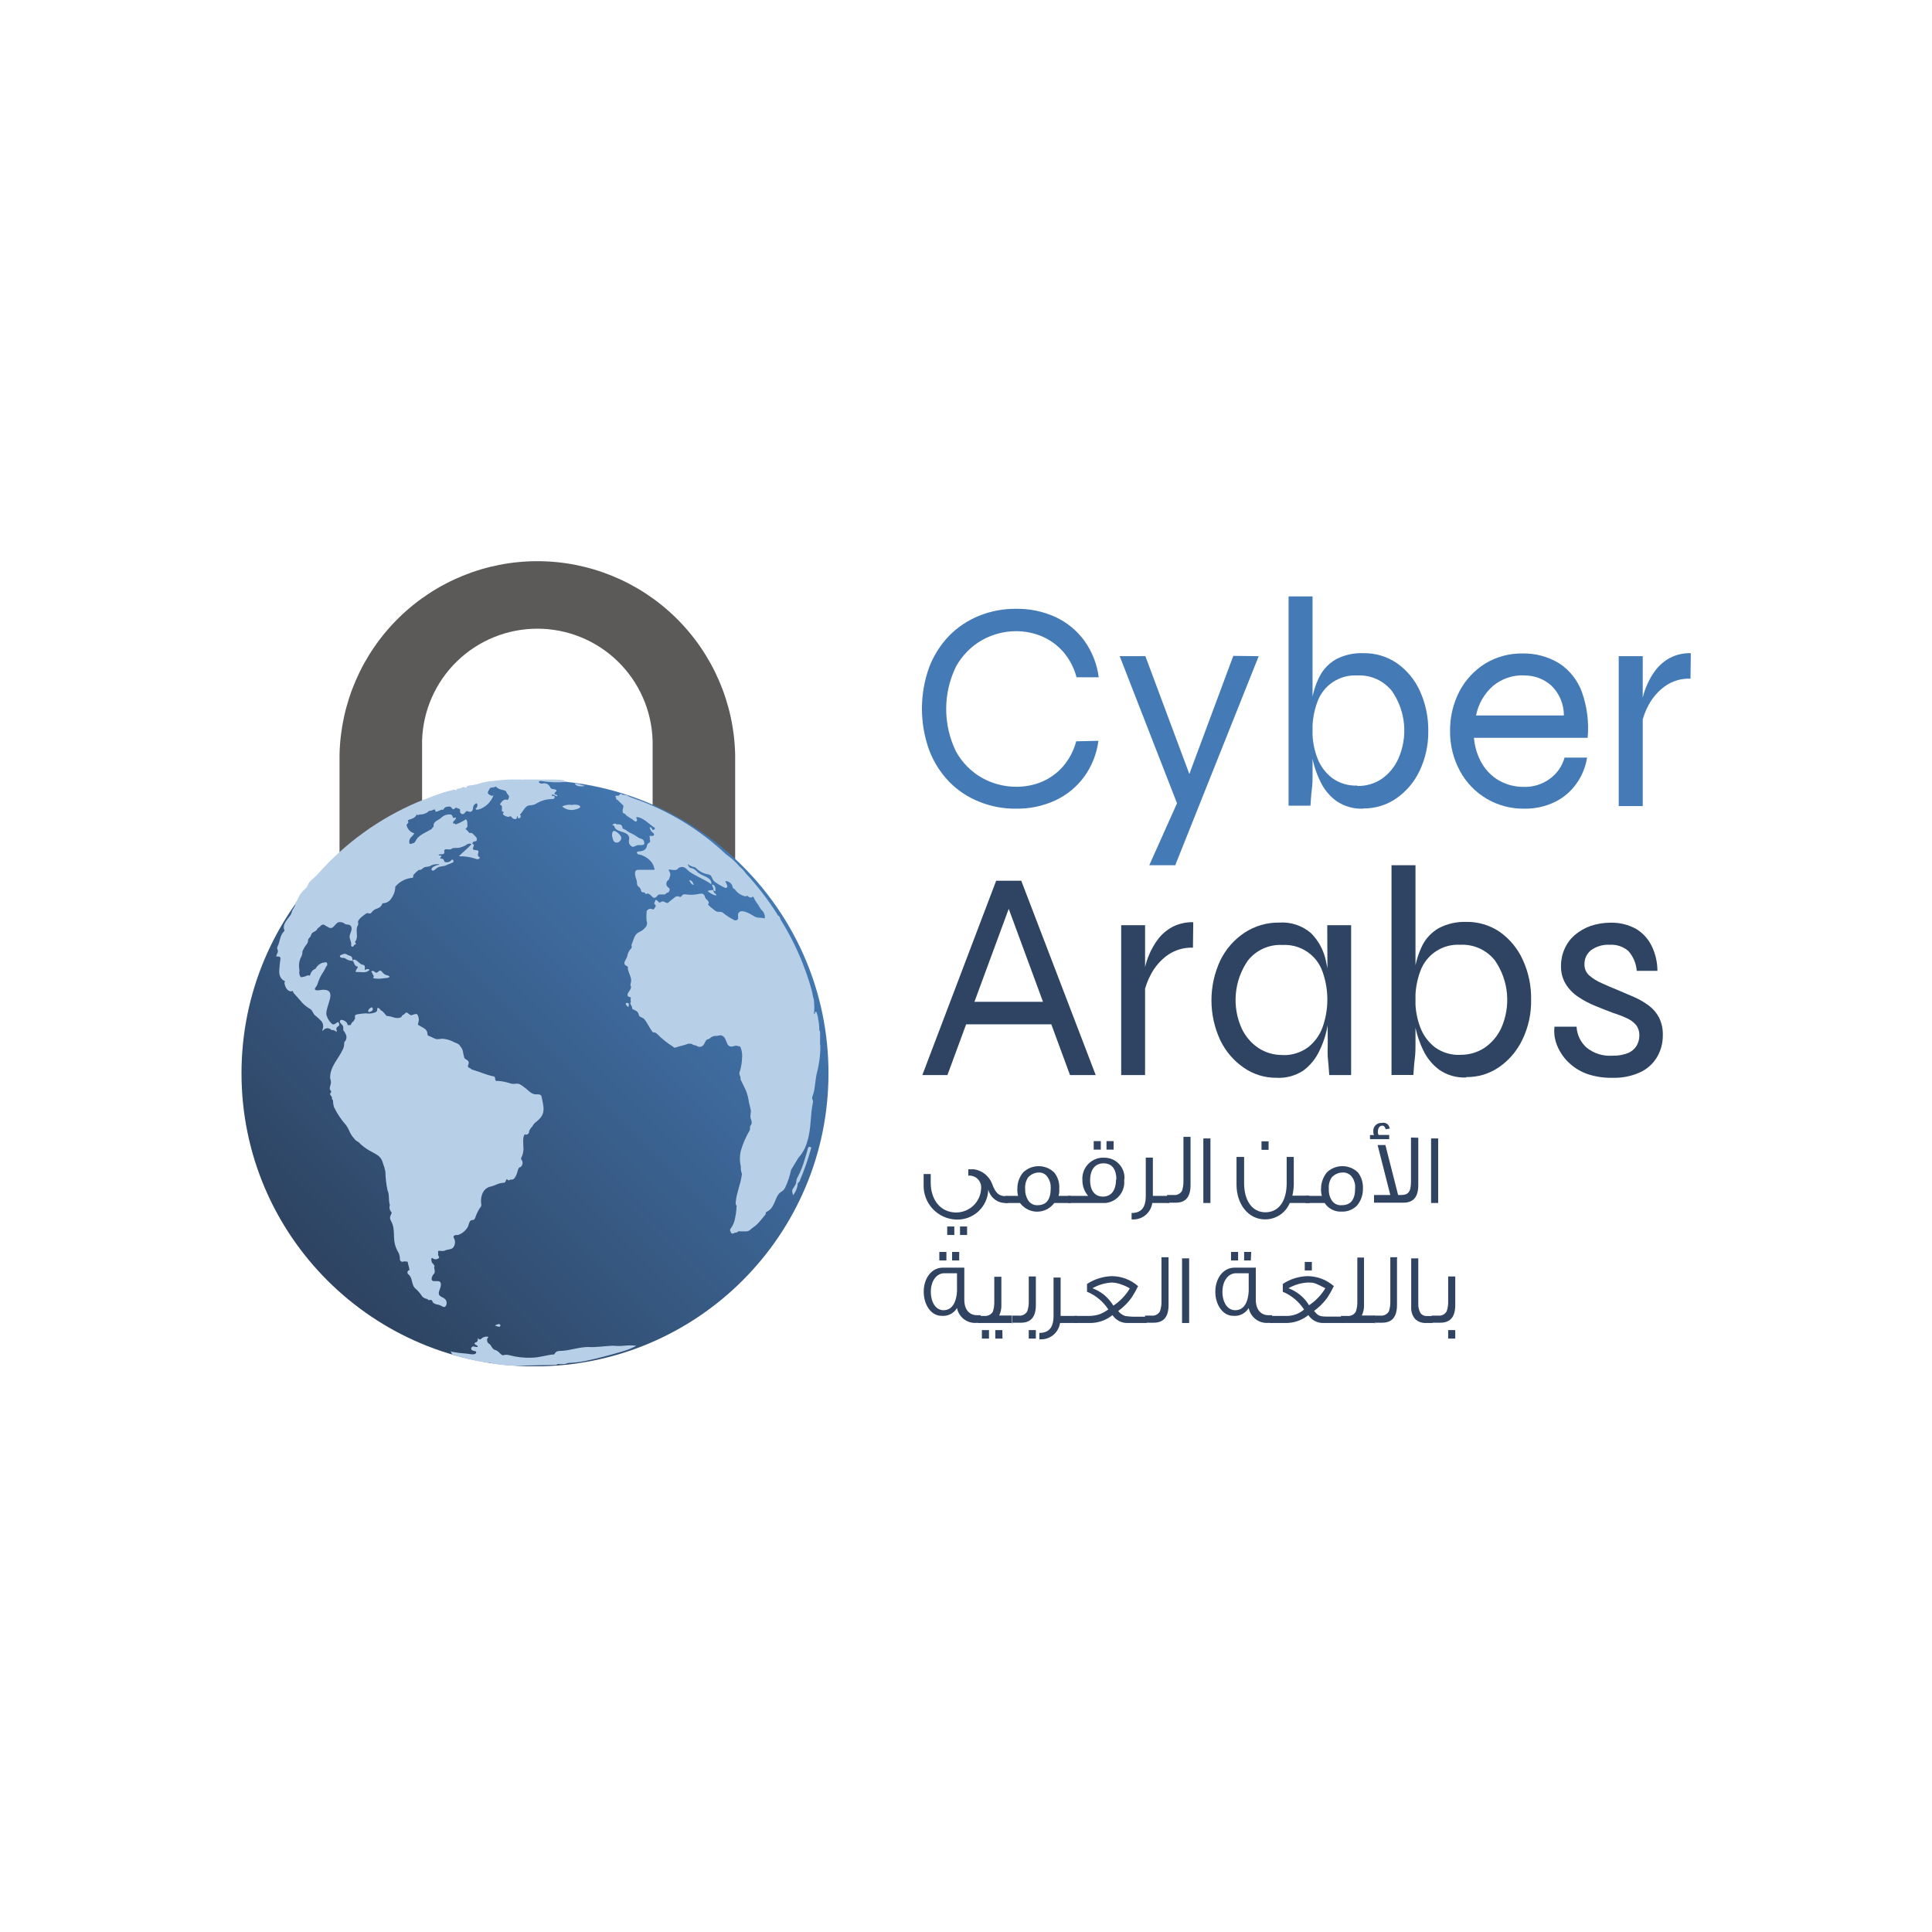 <svg width="120" height="120" viewBox="0 0 120 120" fill="none" xmlns="http://www.w3.org/2000/svg">
<g style="mix-blend-mode:luminosity">
<g clip-path="url(#clip0_1_2260)">
<path d="M45.662 46.87V62.331H40.535V46.001C40.48 44.138 39.702 42.371 38.365 41.073C37.029 39.775 35.239 39.049 33.376 39.049C31.512 39.049 29.723 39.775 28.386 41.073C27.049 42.371 26.271 44.138 26.216 46.001V62.331H21.089V46.87C21.161 43.659 22.487 40.604 24.784 38.359C27.08 36.113 30.164 34.856 33.376 34.856C36.587 34.856 39.671 36.113 41.967 38.359C44.264 40.604 45.59 43.659 45.662 46.87Z" fill="#5B5A59"/>
<path d="M33.23 84.868C43.298 84.868 51.459 76.718 51.459 66.663C51.459 56.609 43.298 48.459 33.23 48.459C23.162 48.459 15 56.609 15 66.663C15 76.718 23.162 84.868 33.23 84.868Z" fill="url(#paint0_linear_1_2260)"/>
<path d="M50.938 64.801C50.938 64.572 50.938 64.348 50.938 64.119C50.938 64.05 50.888 64.013 50.888 63.951C50.886 63.713 50.859 63.476 50.808 63.243C50.808 63.126 50.752 63.008 50.721 62.89C50.69 62.772 50.603 62.89 50.603 62.964C50.603 63.039 50.603 62.964 50.559 62.964C50.584 62.706 50.584 62.446 50.559 62.188C50.557 62.092 50.536 61.997 50.497 61.909C50.472 61.744 50.436 61.58 50.392 61.419C49.971 59.93 49.344 58.507 48.53 57.192C48.455 57.105 48.468 56.968 48.374 56.9C48.32 56.861 48.277 56.807 48.25 56.745C47.69 55.861 47.05 55.03 46.339 54.262C46.225 54.102 46.091 53.956 45.941 53.828C45.694 53.538 45.41 53.282 45.097 53.064C43.437 51.502 41.463 50.31 39.306 49.57C39.191 49.533 39.081 49.483 38.977 49.421C38.872 49.334 38.729 49.421 38.617 49.328C38.505 49.234 38.487 49.446 38.388 49.421C38.177 49.421 38.208 49.421 38.276 49.601V49.638C38.276 49.638 38.307 49.675 38.319 49.675C38.342 49.675 38.363 49.683 38.381 49.696C38.399 49.71 38.412 49.728 38.419 49.75L38.673 49.986C38.779 50.072 38.673 50.215 38.673 50.333C38.673 50.451 38.673 50.513 38.766 50.526C38.777 50.526 38.788 50.529 38.798 50.535C38.807 50.54 38.816 50.548 38.822 50.557C38.898 50.644 38.988 50.717 39.089 50.774C39.21 50.842 39.324 50.921 39.43 51.01C39.444 51.022 39.462 51.029 39.48 51.029C39.498 51.029 39.516 51.022 39.53 51.01C39.635 50.935 39.492 50.836 39.53 50.749C39.933 50.749 40.324 51.202 40.659 51.413C40.728 51.481 40.572 51.612 40.517 51.519C40.461 51.425 40.467 51.407 40.405 51.388C40.343 51.37 40.355 51.388 40.361 51.425C40.383 51.532 40.439 51.629 40.523 51.699C40.672 51.785 40.659 51.941 40.473 51.922C40.287 51.904 40.355 51.922 40.361 52.04C40.358 52.077 40.358 52.115 40.361 52.152C40.461 52.4 40.2 52.288 40.181 52.549C40.076 53.002 39.517 52.81 39.561 52.952C39.604 53.095 39.629 53.058 39.691 53.07C40.027 53.142 40.322 53.34 40.517 53.623C40.56 53.692 40.593 53.768 40.616 53.846C40.616 53.902 40.709 54.001 40.616 54.026C40.293 54.026 39.964 54.026 39.641 54.026C39.319 54.026 39.468 54.473 39.53 54.647C39.592 54.821 39.53 54.939 39.629 55.044C39.914 55.243 39.734 55.398 39.933 55.423C39.995 55.423 40.051 55.423 40.076 55.504C40.083 55.51 40.091 55.516 40.1 55.52C40.109 55.523 40.119 55.525 40.129 55.525C40.139 55.525 40.148 55.523 40.157 55.52C40.166 55.516 40.175 55.51 40.181 55.504C40.181 55.504 40.181 55.504 40.225 55.504C40.461 55.504 40.535 55.925 40.771 55.702C40.833 55.652 40.864 55.547 40.957 55.559H41.274C41.355 55.559 41.373 55.441 41.466 55.441C41.472 55.444 41.478 55.446 41.485 55.446C41.491 55.446 41.498 55.444 41.504 55.441C41.59 55.342 41.659 55.199 41.504 55.119C41.474 55.097 41.448 55.07 41.429 55.038C41.41 55.007 41.397 54.972 41.391 54.936C41.385 54.9 41.387 54.863 41.395 54.827C41.404 54.791 41.42 54.757 41.441 54.728C41.462 54.697 41.49 54.671 41.522 54.653C41.522 54.653 41.553 54.653 41.553 54.61C41.615 54.411 41.696 54.299 41.553 54.088C41.41 53.877 41.981 54.188 42.124 53.933C42.142 53.908 42.169 53.89 42.199 53.883C42.571 53.759 42.627 54.026 42.894 54.188C43.272 54.442 43.707 54.603 44.086 54.858C44.166 54.945 44.203 54.901 44.179 54.802C44.123 54.436 43.508 54.417 43.272 54.113C43.174 54.009 43.047 53.937 42.906 53.908C42.906 53.908 42.869 53.908 42.863 53.908C42.857 53.908 42.701 53.741 42.726 53.679C42.848 53.771 42.991 53.833 43.142 53.859C43.174 53.865 43.203 53.883 43.223 53.908C43.439 54.13 43.723 54.274 44.03 54.318C44.259 54.38 44.191 54.641 44.427 54.796C44.622 54.933 44.83 55.051 45.048 55.15C45.315 55.15 45.085 54.852 45.048 54.721C45.234 54.721 45.464 54.858 45.495 55.063C45.498 55.098 45.512 55.131 45.534 55.158C45.556 55.186 45.585 55.206 45.619 55.218C45.627 55.221 45.635 55.225 45.642 55.232C45.648 55.238 45.653 55.246 45.656 55.255C45.797 55.451 46 55.594 46.233 55.659C46.314 55.708 46.395 55.609 46.45 55.659C46.475 55.688 46.507 55.712 46.542 55.727C46.578 55.742 46.617 55.748 46.655 55.745C46.717 55.745 46.736 55.69 46.792 55.696C46.855 55.849 46.939 55.993 47.04 56.124C47.152 56.255 47.195 56.428 47.325 56.54C47.456 56.652 47.555 56.937 47.487 57.037C47.481 57.042 47.473 57.045 47.465 57.045C47.457 57.045 47.449 57.042 47.444 57.037C47.257 56.974 47.052 57.037 46.879 56.931C46.705 56.825 45.91 56.31 45.836 56.819C45.836 56.906 45.879 57.068 45.805 57.123C45.73 57.179 45.631 57.185 45.557 57.123C45.337 57.01 45.129 56.874 44.936 56.72C44.818 56.584 44.626 56.677 44.483 56.602C44.34 56.528 44.272 56.434 44.166 56.366C44.061 56.298 44.054 56.236 43.974 56.192C44.086 56.019 43.974 55.957 43.862 55.839C43.821 55.798 43.793 55.746 43.781 55.69C43.776 55.66 43.765 55.632 43.749 55.607C43.732 55.581 43.711 55.56 43.686 55.543C43.661 55.526 43.633 55.514 43.604 55.509C43.574 55.503 43.544 55.503 43.514 55.51H43.471C43.173 55.584 42.862 55.597 42.559 55.547C42.416 55.547 42.434 55.547 42.348 55.64C42.261 55.733 42.267 55.727 42.186 55.69C42.142 55.669 42.092 55.662 42.043 55.67C41.994 55.678 41.949 55.7 41.913 55.733C41.783 55.845 41.64 55.938 41.516 56.056C41.392 56.174 41.243 55.907 41.075 56.012C40.908 56.118 40.92 56.012 40.858 55.969C40.796 55.925 40.74 55.851 40.709 55.919C40.675 55.99 40.65 56.066 40.635 56.143C40.635 56.143 40.684 56.18 40.703 56.205C40.72 56.222 40.729 56.246 40.729 56.27C40.729 56.294 40.72 56.318 40.703 56.335L40.641 56.428C40.591 56.497 40.591 56.497 40.51 56.472C40.479 56.457 40.445 56.449 40.411 56.448C40.376 56.447 40.342 56.452 40.309 56.464C40.277 56.476 40.247 56.495 40.222 56.518C40.197 56.542 40.177 56.571 40.163 56.602V56.67C40.144 56.846 40.144 57.023 40.163 57.198C40.193 57.275 40.198 57.36 40.177 57.441C40.156 57.521 40.109 57.593 40.045 57.645C39.84 57.906 39.567 57.856 39.424 58.172C39.343 58.321 39.306 58.501 39.238 58.65C39.227 58.672 39.222 58.695 39.222 58.719C39.222 58.742 39.227 58.766 39.238 58.787C39.242 58.813 39.239 58.841 39.229 58.866C39.219 58.891 39.203 58.913 39.182 58.93C39.063 59.059 38.985 59.221 38.959 59.395C38.89 59.65 38.592 59.861 38.959 60.016C39.052 60.059 38.959 60.19 39.027 60.277C39.108 60.606 39.275 60.755 39.163 61.127C39.154 61.155 39.154 61.186 39.163 61.214C39.319 61.45 38.816 61.71 39.027 61.897C39.089 61.946 39.207 61.897 39.176 62.033C39.163 62.078 39.163 62.125 39.176 62.17C39.181 62.179 39.184 62.19 39.184 62.201C39.184 62.212 39.181 62.222 39.176 62.232C39.16 62.257 39.152 62.286 39.152 62.316C39.152 62.345 39.16 62.374 39.176 62.399C39.381 62.691 39.114 62.61 39.474 62.766C39.523 62.788 39.567 62.821 39.601 62.863C39.636 62.905 39.66 62.955 39.672 63.008C39.672 63.194 39.939 63.175 40.032 63.318C40.219 63.548 40.33 63.839 40.517 64.069C40.517 64.119 40.554 64.119 40.585 64.119C40.628 64.119 40.67 64.128 40.71 64.145C40.749 64.162 40.785 64.187 40.815 64.218C41.112 64.522 41.446 64.788 41.808 65.012C41.824 65.038 41.85 65.058 41.879 65.067C41.909 65.076 41.941 65.074 41.969 65.062C42.217 64.969 42.484 64.938 42.726 64.832C42.745 64.824 42.765 64.82 42.785 64.82C42.806 64.82 42.825 64.824 42.844 64.832C42.881 64.832 42.931 64.832 42.962 64.832C43.019 64.888 43.094 64.921 43.173 64.925C43.218 64.933 43.26 64.95 43.297 64.975C43.363 65.017 43.443 65.032 43.52 65.016C43.597 65 43.664 64.954 43.707 64.888C43.794 64.764 43.825 64.566 43.999 64.541C44.02 64.539 44.04 64.532 44.058 64.522C44.077 64.511 44.092 64.496 44.104 64.479C44.157 64.429 44.22 64.392 44.288 64.368C44.357 64.344 44.429 64.336 44.501 64.342C44.632 64.342 44.768 64.255 44.874 64.342C45.166 64.485 45.079 65.019 45.439 65.006C45.55 65.006 45.681 64.919 45.774 64.957C45.867 64.994 45.972 64.957 46.004 65.068C46.085 65.28 46.114 65.507 46.09 65.732C46.079 65.988 46.039 66.242 45.972 66.49C45.941 66.543 45.924 66.604 45.924 66.667C45.924 66.729 45.941 66.79 45.972 66.844C46.016 66.918 45.972 67.005 46.016 67.085C46.121 67.309 46.239 67.526 46.339 67.75C46.426 67.984 46.487 68.228 46.519 68.476C46.562 68.625 46.593 68.78 46.63 68.935C46.668 69.09 46.568 69.289 46.63 69.475C46.692 69.661 46.73 69.761 46.63 69.891C46.531 70.021 46.63 70.127 46.55 70.232C46.321 70.622 46.141 71.039 46.016 71.474C45.938 71.796 45.938 72.132 46.016 72.454C46.003 72.598 46.022 72.742 46.072 72.877C46.081 72.915 46.081 72.956 46.072 72.995C45.997 73.559 45.749 74.087 45.699 74.652C45.682 74.733 45.698 74.818 45.743 74.888C45.755 74.9 45.761 74.917 45.761 74.934C45.761 74.951 45.755 74.968 45.743 74.981C45.734 75.011 45.734 75.043 45.743 75.074C45.729 75.283 45.698 75.491 45.65 75.695C45.611 75.921 45.517 76.134 45.377 76.315C45.357 76.342 45.347 76.375 45.347 76.408C45.347 76.442 45.357 76.474 45.377 76.501C45.457 76.731 45.563 76.564 45.712 76.557H45.743C45.743 76.557 45.824 76.514 45.861 76.483C45.901 76.471 45.944 76.471 45.985 76.483C46.109 76.483 46.233 76.483 46.351 76.483C46.469 76.483 46.568 76.421 46.649 76.34C46.73 76.259 46.904 76.166 47.015 76.048C47.104 75.963 47.187 75.872 47.264 75.775L47.524 75.459C47.539 75.445 47.55 75.429 47.556 75.411C47.563 75.392 47.564 75.372 47.561 75.353C47.56 75.335 47.566 75.318 47.576 75.303C47.586 75.289 47.6 75.278 47.617 75.272C47.804 75.183 47.952 75.028 48.033 74.838C48.182 74.577 48.244 74.217 48.492 74.043C48.61 73.984 48.706 73.888 48.766 73.77C48.933 73.416 49.058 73.043 49.138 72.659L49.585 71.921C49.852 71.628 50.044 71.274 50.143 70.89C50.398 70.102 50.317 69.258 50.497 68.457C50.497 68.184 50.373 68.339 50.497 67.998C50.621 67.656 50.615 67.315 50.677 66.974C50.697 66.81 50.73 66.648 50.777 66.49C50.873 66.082 50.931 65.667 50.95 65.248C50.944 65.226 50.944 65.202 50.95 65.18C50.947 65.173 50.946 65.166 50.946 65.158C50.946 65.151 50.947 65.143 50.95 65.137C50.944 65.13 50.941 65.121 50.941 65.112C50.941 65.103 50.944 65.094 50.95 65.087V64.913C50.925 64.913 50.938 64.845 50.938 64.801ZM42.602 64.801C42.602 64.801 42.602 64.801 42.633 64.801C42.633 64.801 42.633 64.801 42.602 64.801Z" fill="#B8CFE8"/>
<path d="M50.963 65.192C50.968 65.215 50.968 65.238 50.963 65.261V65.192V65.149C50.958 65.142 50.955 65.133 50.955 65.124C50.955 65.115 50.958 65.107 50.963 65.099C50.96 65.105 50.959 65.112 50.959 65.118C50.959 65.124 50.96 65.131 50.963 65.136C50.96 65.143 50.958 65.151 50.958 65.158C50.958 65.166 50.96 65.173 50.963 65.18V65.192Z" fill="#B8CFE8"/>
<path d="M35.11 48.57C34.607 48.612 34.1 48.591 33.602 48.508C33.329 48.508 33.521 48.694 33.683 48.67C33.776 48.64 33.877 48.645 33.966 48.686C34.056 48.726 34.127 48.797 34.167 48.887C34.181 48.926 34.207 48.96 34.242 48.982C34.277 49.005 34.318 49.015 34.359 49.011C34.409 49.011 34.626 49.061 34.558 49.129C34.49 49.197 34.384 49.303 34.471 49.34C34.558 49.377 34.57 49.34 34.601 49.396C34.605 49.399 34.608 49.404 34.611 49.408C34.613 49.413 34.614 49.419 34.614 49.424C34.614 49.429 34.613 49.434 34.611 49.439C34.608 49.444 34.605 49.448 34.601 49.452C34.496 49.452 34.434 49.365 34.334 49.352C34.328 49.35 34.321 49.349 34.314 49.35C34.307 49.35 34.3 49.353 34.294 49.357C34.288 49.361 34.283 49.366 34.28 49.372C34.277 49.379 34.275 49.386 34.275 49.393C34.275 49.4 34.277 49.407 34.28 49.413C34.283 49.419 34.288 49.425 34.294 49.429C34.3 49.433 34.307 49.435 34.314 49.436C34.321 49.437 34.328 49.436 34.334 49.433C34.384 49.433 34.477 49.433 34.446 49.539C34.415 49.644 34.303 49.638 34.217 49.632C33.876 49.649 33.547 49.756 33.261 49.942C33.151 49.991 33.033 50.019 32.913 50.023C32.615 50.023 32.504 50.401 32.292 50.6C32.46 50.755 32.187 50.91 32.162 50.774C32.137 50.637 32.106 50.637 32.106 50.774C32.106 50.91 31.92 50.892 31.846 50.823C31.771 50.755 31.721 50.656 31.653 50.712C31.585 50.768 31.399 50.712 31.287 50.625C31.175 50.538 31.287 50.495 31.287 50.445C31.287 50.395 31.163 50.445 31.169 50.333C31.175 50.221 31.225 50.048 31.088 49.992C31.079 49.989 31.072 49.984 31.065 49.978C31.058 49.971 31.054 49.963 31.051 49.955C31.15 49.812 31.274 49.607 31.485 49.675C31.49 49.679 31.494 49.683 31.5 49.685C31.505 49.687 31.511 49.688 31.517 49.688C31.522 49.688 31.528 49.687 31.533 49.685C31.539 49.683 31.544 49.679 31.548 49.675C31.715 49.365 31.548 49.452 31.448 49.191C31.411 49.036 31.014 49.104 30.828 48.874C30.822 48.868 30.816 48.863 30.808 48.859C30.801 48.856 30.793 48.854 30.784 48.854C30.776 48.854 30.768 48.856 30.76 48.859C30.753 48.863 30.746 48.868 30.741 48.874C30.648 48.943 30.474 48.874 30.424 48.974C30.375 49.073 30.219 49.241 30.35 49.328C30.48 49.414 30.579 49.489 30.666 49.359C30.594 49.578 30.469 49.776 30.304 49.937C30.139 50.098 29.937 50.217 29.717 50.283C29.654 50.283 29.561 50.321 29.549 50.24C29.537 50.159 29.549 50.203 29.586 50.19C29.623 50.178 29.723 49.923 29.586 49.892C29.538 49.913 29.495 49.945 29.46 49.984C29.426 50.024 29.401 50.071 29.388 50.122C29.388 50.277 29.332 50.476 29.139 50.414C29.059 50.414 29.015 50.327 28.934 50.414C28.854 50.501 28.81 50.588 28.699 50.563C28.481 50.488 28.637 50.283 28.543 50.246L28.308 50.159C28.308 50.159 28.264 50.209 28.239 50.228C28.09 50.364 28.059 50.097 27.941 50.097C27.823 50.097 27.637 50.097 27.563 50.246C27.556 50.266 27.541 50.282 27.523 50.291C27.505 50.3 27.483 50.302 27.463 50.296C27.455 50.289 27.444 50.285 27.432 50.285C27.421 50.285 27.41 50.289 27.401 50.296C27.317 50.347 27.224 50.384 27.128 50.408C26.954 50.464 27.128 50.184 26.886 50.308C26.644 50.432 26.737 50.271 26.551 50.451C26.415 50.545 26.251 50.593 26.085 50.588C26.005 50.588 25.968 50.668 25.881 50.588C25.788 50.792 25.639 50.842 25.434 50.904C25.229 50.966 25.403 51.016 25.359 51.096C25.316 51.177 25.229 51.202 25.26 51.283C25.29 51.398 25.35 51.503 25.434 51.587C25.518 51.671 25.623 51.731 25.738 51.761C25.674 51.856 25.599 51.944 25.515 52.021C25.473 52.069 25.444 52.126 25.429 52.188C25.414 52.249 25.413 52.313 25.428 52.375C25.471 52.474 25.595 52.375 25.663 52.375C25.694 52.365 25.722 52.349 25.745 52.328C25.769 52.306 25.787 52.28 25.8 52.251C25.877 52.101 25.99 51.973 26.129 51.879C26.328 51.742 26.545 51.649 26.75 51.525C26.771 51.519 26.79 51.507 26.806 51.492C26.823 51.477 26.835 51.459 26.843 51.438C26.843 51.395 26.924 51.388 26.93 51.339C26.892 50.997 27.228 50.966 27.426 50.774C27.499 50.706 27.586 50.655 27.68 50.623C27.774 50.591 27.873 50.579 27.972 50.588C28.078 50.588 28.097 50.699 28.14 50.774C28.183 50.848 28.239 50.774 28.295 50.774C28.351 50.774 28.295 50.923 28.233 50.948C28.203 50.971 28.178 51.001 28.161 51.036C28.144 51.07 28.135 51.108 28.134 51.146C28.177 51.146 28.208 51.146 28.233 51.146C28.239 51.158 28.247 51.169 28.258 51.178C28.268 51.187 28.28 51.193 28.293 51.196C28.306 51.2 28.319 51.2 28.333 51.198C28.346 51.196 28.359 51.191 28.37 51.184C28.569 51.107 28.759 51.007 28.934 50.886C29.059 50.985 29.021 51.152 29.034 51.295C29.033 51.33 29.023 51.364 29.004 51.394C28.986 51.423 28.959 51.447 28.928 51.463C28.922 51.47 28.919 51.478 28.919 51.488C28.919 51.497 28.922 51.506 28.928 51.512C29.046 51.556 29.114 51.748 29.183 51.736C29.357 51.699 29.431 51.872 29.537 51.959C29.642 52.046 29.611 52.121 29.605 52.208C29.599 52.294 29.394 52.208 29.35 52.357C29.307 52.505 29.512 52.357 29.394 52.63C29.276 52.903 29.723 52.723 29.717 52.89C29.71 53.058 29.623 53.145 29.76 53.225C29.897 53.306 29.661 53.412 29.574 53.35C29.235 53.231 28.877 53.176 28.519 53.188C28.519 53.188 28.519 53.151 28.55 53.132C28.792 52.897 29.065 52.685 29.288 52.431C29.249 52.41 29.206 52.399 29.161 52.399C29.117 52.399 29.073 52.41 29.034 52.431C28.901 52.526 28.752 52.596 28.593 52.636C28.432 52.698 28.165 52.636 28.072 52.704C28.047 52.728 28.018 52.745 27.985 52.755C27.953 52.764 27.919 52.766 27.886 52.76C27.78 52.76 27.581 52.698 27.594 52.865C27.65 53.132 27.401 53.027 27.252 53.083C27.252 53.083 27.252 53.139 27.252 53.132C27.457 53.132 27.445 53.163 27.333 53.306C27.383 53.374 27.519 53.257 27.594 53.486C27.594 53.523 27.594 53.53 27.65 53.542C27.726 53.564 27.807 53.561 27.882 53.535C27.956 53.508 28.02 53.458 28.066 53.393C28.115 53.362 28.146 53.437 28.165 53.468C28.183 53.499 28.165 53.548 28.121 53.573L27.73 53.734C27.55 53.834 27.327 53.784 27.166 53.896C27.004 54.008 26.942 54.113 26.843 54.063C26.744 54.014 26.843 53.871 26.93 53.828C27.025 53.775 27.127 53.737 27.234 53.716C27.314 53.716 27.29 53.672 27.234 53.679C27.048 53.661 26.861 53.703 26.7 53.797C26.52 53.871 26.377 53.797 26.222 53.97C26.177 54.01 26.12 54.032 26.061 54.032H26.011C25.902 54.112 25.802 54.203 25.713 54.306C25.626 54.374 25.713 54.479 25.62 54.523C25.414 54.538 25.213 54.595 25.03 54.69C24.846 54.785 24.684 54.916 24.552 55.075C24.544 55.101 24.544 55.13 24.552 55.156C24.531 55.379 24.452 55.593 24.323 55.777C24.272 55.869 24.199 55.947 24.11 56.004C24.021 56.06 23.919 56.093 23.814 56.099C23.8 56.097 23.785 56.099 23.773 56.106C23.761 56.113 23.751 56.123 23.745 56.136C23.721 56.204 23.681 56.264 23.629 56.314C23.578 56.363 23.516 56.4 23.448 56.422C23.069 56.521 23.094 56.807 22.901 56.732C22.87 56.717 22.835 56.712 22.8 56.717C22.766 56.723 22.734 56.739 22.709 56.763C22.554 56.881 22.256 57.074 22.231 57.272C22.246 57.302 22.254 57.335 22.254 57.369C22.254 57.402 22.246 57.435 22.231 57.465C22.064 57.732 22.231 58.042 22.144 58.321C22.137 58.37 22.115 58.415 22.082 58.452C21.989 58.508 22.169 58.619 22.082 58.657C22.056 58.661 22.032 58.672 22.011 58.688C21.991 58.704 21.974 58.725 21.964 58.75C21.915 58.849 21.809 58.793 21.809 58.706C21.852 58.526 21.722 58.371 21.716 58.197C21.71 58.023 21.809 57.912 21.834 57.75C21.859 57.589 21.797 57.44 21.623 57.428C21.343 57.428 21.43 57.285 21.114 57.272C20.797 57.26 20.748 57.8 20.394 57.595C20.307 57.553 20.224 57.503 20.145 57.446C20.052 57.397 19.959 57.446 19.897 57.527C19.835 57.608 19.755 57.62 19.711 57.688C19.649 57.881 19.376 57.862 19.326 58.061C19.277 58.259 19.121 58.272 19.134 58.427C19.146 58.582 18.966 58.725 18.892 58.874C18.817 59.023 18.768 59.085 18.78 59.209C18.761 59.324 18.719 59.434 18.656 59.532C18.575 59.745 18.551 59.977 18.588 60.202C18.606 60.261 18.606 60.324 18.588 60.382C18.58 60.493 18.613 60.604 18.681 60.692C18.693 60.697 18.706 60.697 18.718 60.692C18.842 60.685 18.962 60.651 19.072 60.593C19.202 60.543 19.239 60.692 19.289 60.481C19.31 60.415 19.346 60.354 19.393 60.303C19.44 60.251 19.498 60.211 19.562 60.184C19.599 60.184 19.612 60.146 19.63 60.115C19.722 59.965 19.866 59.852 20.034 59.799C20.114 59.799 20.301 59.712 20.319 59.836C20.338 59.96 20.319 59.966 20.27 60.016C20.188 60.196 20.091 60.369 19.978 60.531C19.864 60.726 19.774 60.935 19.711 61.152C19.672 61.233 19.624 61.31 19.568 61.381C19.488 61.611 19.965 61.468 20.077 61.474C21.033 61.474 20.127 62.598 20.288 63.082C20.349 63.271 20.455 63.442 20.599 63.579C20.729 63.709 20.878 63.535 20.996 63.473C21.263 63.821 20.785 63.672 20.915 64.007C20.915 64.007 20.915 64.069 20.915 64.088C20.915 64.106 20.717 63.932 20.592 63.982C20.559 63.943 20.518 63.912 20.471 63.891C20.423 63.871 20.372 63.862 20.321 63.865C20.27 63.868 20.22 63.883 20.175 63.908C20.131 63.934 20.093 63.97 20.065 64.013C20.021 64.013 20.003 64.013 20.028 63.957C20.064 63.873 20.079 63.781 20.069 63.689C20.059 63.598 20.026 63.51 19.972 63.436C19.842 63.296 19.701 63.168 19.55 63.051C19.438 62.939 19.413 62.772 19.283 62.679C19.1 62.576 18.933 62.449 18.786 62.3C18.606 62.095 18.432 61.884 18.24 61.679C18.208 61.643 18.191 61.597 18.19 61.549C17.892 61.661 17.719 61.344 17.675 61.096C17.638 61.04 17.731 60.959 17.675 60.928C17.568 60.883 17.48 60.802 17.427 60.699C17.278 60.469 17.371 60.047 17.39 59.774C17.408 59.501 17.52 59.401 17.16 59.408C17.16 59.259 17.321 59.147 17.235 58.973C17.223 58.946 17.216 58.916 17.216 58.886C17.216 58.856 17.223 58.827 17.235 58.799C17.396 58.489 17.377 58.098 17.644 57.843C17.658 57.826 17.666 57.804 17.666 57.781C17.666 57.759 17.658 57.737 17.644 57.719C17.557 57.421 17.812 57.161 17.973 56.931C18.047 56.848 18.101 56.748 18.128 56.639C18.166 56.459 18.327 56.341 18.346 56.155C18.351 56.072 18.389 55.993 18.451 55.938C18.555 55.657 18.726 55.406 18.948 55.206C19.027 55.149 19.086 55.069 19.115 54.976C19.227 54.678 19.537 54.541 19.736 54.293C21.447 52.359 23.567 50.83 25.943 49.818C26.563 49.582 27.184 49.315 27.873 49.129C28.022 49.129 28.208 48.968 28.339 49.098C28.339 48.924 28.531 49.023 28.637 48.943C28.68 48.906 28.735 48.886 28.792 48.886C28.849 48.886 28.903 48.906 28.947 48.943C28.984 48.812 29.09 48.788 29.201 48.781C29.445 48.759 29.685 48.705 29.915 48.62C30.147 48.559 30.384 48.521 30.623 48.508C30.973 48.459 31.325 48.428 31.678 48.415H31.877C31.914 48.415 31.945 48.415 31.97 48.415H32.199C32.199 48.415 32.261 48.415 32.286 48.415H32.379C32.453 48.431 32.529 48.431 32.603 48.415H33.565C33.63 48.428 33.698 48.428 33.764 48.415H33.9C33.968 48.424 34.037 48.424 34.105 48.415C34.397 48.415 34.725 48.415 34.986 48.465C35.016 48.465 35.045 48.476 35.067 48.496C35.067 48.496 35.129 48.57 35.11 48.57Z" fill="#B8CFE8"/>
<path d="M27.24 53.66C27.24 53.66 27.24 53.66 27.24 53.623C27.24 53.586 27.32 53.678 27.24 53.66Z" fill="#B8CFE8"/>
<path d="M32.652 48.452C32.578 48.462 32.503 48.462 32.429 48.452H32.342C32.311 48.452 32.274 48.452 32.249 48.452H32.659H32.652Z" fill="#B8CFE8"/>
<path d="M33.95 48.452H33.825C33.76 48.465 33.693 48.465 33.627 48.452H34.161C34.091 48.463 34.02 48.463 33.95 48.452Z" fill="#B8CFE8"/>
<path d="M33.881 84.409H32.963C32.919 84.297 33.645 84.372 33.751 84.353C33.857 84.335 33.894 84.347 33.881 84.409Z" fill="#B8CFE8"/>
<path d="M33.881 84.409C34.099 84.353 34.328 84.353 34.545 84.409H33.881Z" fill="#B8CFE8"/>
<path d="M32.956 84.39H32.646C32.64 84.322 32.907 84.341 32.956 84.39Z" fill="#B8CFE8"/>
<path d="M32.652 48.452C32.578 48.465 32.503 48.465 32.429 48.452C32.503 48.44 32.578 48.44 32.652 48.452C32.652 48.446 32.652 48.452 32.652 48.452Z" fill="#B8CFE8"/>
<path d="M34.148 48.459C34.08 48.468 34.011 48.468 33.944 48.459C34.011 48.449 34.08 48.449 34.148 48.459Z" fill="#B8CFE8"/>
<path d="M33.825 48.452C33.76 48.465 33.693 48.465 33.627 48.452C33.693 48.44 33.76 48.44 33.825 48.452Z" fill="#B8CFE8"/>
<path d="M33.143 48.44H32.938C32.938 48.44 33.112 48.446 33.143 48.44Z" fill="#B8CFE8"/>
<path d="M31.963 84.409C32.001 84.365 32.175 84.353 32.162 84.409H31.963Z" fill="#B8CFE8"/>
<path d="M32.646 84.39H32.441C32.435 84.335 32.584 84.347 32.646 84.39Z" fill="#B8CFE8"/>
<path d="M32.938 48.44H32.783C32.834 48.431 32.887 48.431 32.938 48.44Z" fill="#B8CFE8"/>
<path d="M32.441 84.39H32.286C32.274 84.341 32.41 84.347 32.441 84.39Z" fill="#B8CFE8"/>
<path d="M32.286 84.39H32.15C32.167 84.373 32.191 84.364 32.215 84.364C32.239 84.364 32.263 84.373 32.28 84.39H32.286Z" fill="#B8CFE8"/>
<path d="M50.969 65.099V65.142C50.969 65.142 50.957 65.112 50.969 65.099Z" fill="#B8CFE8"/>
<path d="M33.317 69.668C33.213 69.743 33.128 69.84 33.068 69.953C33.068 70.003 32.988 70.021 32.969 70.071C32.95 70.121 32.864 70.195 32.864 70.288C32.864 70.381 32.82 70.444 32.702 70.475C32.584 70.505 32.646 70.443 32.609 70.443C32.448 70.568 32.504 71.064 32.51 71.269C32.528 71.483 32.485 71.699 32.386 71.89C32.386 71.933 32.324 71.977 32.386 72.02C32.413 72.055 32.433 72.094 32.445 72.137C32.457 72.179 32.461 72.224 32.456 72.267C32.45 72.311 32.437 72.354 32.415 72.392C32.393 72.431 32.364 72.465 32.33 72.492H32.292C32.156 72.56 32.156 72.79 32.094 72.926C32.032 73.063 31.951 73.28 31.771 73.268C31.591 73.255 31.641 73.385 31.523 73.268C31.405 73.15 31.461 73.485 31.268 73.466C30.97 73.466 30.722 73.659 30.437 73.708C29.952 73.839 29.816 74.403 29.897 74.838C29.897 74.962 29.797 75.018 29.754 75.117C29.657 75.282 29.577 75.457 29.518 75.639C29.369 75.974 29.245 75.508 29.077 76.166C28.948 76.419 28.725 76.613 28.457 76.706C28.332 76.706 28.103 76.706 28.19 76.899C28.237 76.978 28.262 77.067 28.262 77.159C28.262 77.251 28.237 77.341 28.19 77.42C28.109 77.612 27.867 77.594 27.699 77.644C27.615 77.693 27.517 77.713 27.42 77.699C27.352 77.699 27.178 77.656 27.209 77.768C27.221 77.819 27.221 77.872 27.209 77.923C27.215 77.958 27.227 77.992 27.246 78.022C27.321 78.134 27.246 78.159 27.147 78.202C27.048 78.246 26.942 78.202 26.843 78.14C26.744 78.078 26.805 78.469 26.88 78.475C26.954 78.481 26.88 78.556 26.998 78.612C26.905 78.773 27.091 78.984 26.948 79.127C26.805 79.27 26.725 79.561 26.948 79.574C27.014 79.568 27.081 79.568 27.147 79.574H27.19C27.501 79.574 27.364 79.971 27.296 80.139C27.085 80.685 27.73 80.443 27.743 80.939C27.743 81.101 27.619 81.268 27.457 81.132C27.339 81.069 27.211 81.027 27.079 81.008C26.719 80.896 26.973 80.685 26.644 80.753C26.564 80.753 26.601 80.704 26.545 80.691C26.505 80.682 26.465 80.67 26.427 80.654C26.373 80.638 26.323 80.612 26.279 80.577C26.235 80.542 26.199 80.498 26.172 80.449C26.058 80.283 25.922 80.133 25.769 80.002C25.539 79.76 25.645 79.381 25.372 79.158C25.339 79.136 25.316 79.103 25.308 79.064C25.3 79.026 25.307 78.986 25.328 78.953C25.34 78.933 25.356 78.917 25.375 78.905C25.395 78.893 25.417 78.886 25.44 78.885C25.403 78.711 25.359 78.537 25.316 78.364C25.21 78.364 25.117 78.326 25.037 78.364C24.956 78.401 24.826 78.32 24.838 78.19C24.839 78.061 24.812 77.934 24.757 77.817C24.261 77.01 24.645 76.508 24.292 75.844C24.093 75.496 24.428 75.39 24.292 75.266C24.25 75.219 24.22 75.162 24.203 75.1C24.187 75.039 24.186 74.975 24.199 74.912C24.208 74.895 24.213 74.876 24.213 74.857C24.213 74.837 24.208 74.818 24.199 74.801C24.118 74.441 24.199 74.23 24.068 73.919C23.988 73.544 23.944 73.161 23.938 72.777C23.901 72.595 23.85 72.417 23.783 72.243C23.683 71.852 23.454 71.741 23.125 71.561C22.852 71.425 22.599 71.251 22.374 71.046C22.281 70.903 22.101 70.884 22.014 70.735C21.883 70.598 21.778 70.438 21.703 70.263C21.65 70.132 21.581 70.007 21.499 69.891C21.199 69.554 20.947 69.178 20.748 68.774C20.712 68.663 20.691 68.548 20.686 68.432C20.692 68.401 20.689 68.368 20.677 68.338C20.665 68.308 20.644 68.283 20.617 68.265C20.617 68.265 20.617 68.228 20.617 68.203C20.654 68.079 20.4 68.01 20.555 67.855C20.555 67.812 20.592 67.793 20.555 67.756C20.394 67.613 20.555 67.402 20.555 67.228C20.555 67.055 20.499 67.03 20.506 66.918C20.506 66.235 21.033 65.757 21.3 65.168C21.352 65.052 21.379 64.928 21.381 64.801C21.378 64.774 21.382 64.746 21.394 64.72C21.406 64.695 21.425 64.674 21.449 64.659C21.494 64.588 21.519 64.507 21.519 64.423C21.519 64.339 21.494 64.257 21.449 64.187C21.432 64.144 21.409 64.105 21.381 64.069C21.257 63.964 21.381 63.79 21.269 63.678C21.157 63.566 21.052 63.455 21.145 63.368C21.238 63.281 21.555 63.461 21.579 63.603C21.604 63.746 21.648 63.647 21.685 63.666C21.722 63.684 21.735 63.666 21.765 63.666C21.797 63.666 21.821 63.566 21.852 63.523C21.884 63.479 21.939 63.461 21.97 63.417C22.001 63.374 22.001 63.324 22.045 63.287C22.088 63.25 21.952 63.026 22.194 63.001C22.374 62.968 22.557 62.947 22.74 62.939C22.877 62.983 23.392 62.939 23.423 62.766C23.423 62.703 23.423 62.548 23.528 62.617C23.634 62.685 23.59 62.71 23.646 62.741C23.725 62.782 23.794 62.84 23.851 62.908C23.919 62.97 23.963 63.094 24.056 63.107C24.329 63.107 24.584 63.312 24.863 63.2C24.881 63.198 24.899 63.191 24.914 63.18C24.929 63.169 24.942 63.155 24.95 63.138C24.95 63.057 25.074 63.039 25.13 62.977C25.316 62.728 25.39 63.107 25.577 63.051C25.763 62.995 25.887 62.927 25.943 63.051C26.129 63.423 25.875 63.603 25.992 63.672C26.11 63.74 26.253 63.808 26.371 63.889C26.625 64.069 26.501 64.28 26.595 64.323C26.688 64.367 26.88 64.448 27.023 64.516C27.166 64.584 27.333 64.516 27.488 64.516C27.704 64.533 27.914 64.59 28.109 64.683C28.27 64.783 28.525 64.808 28.599 65.006C28.671 65.083 28.723 65.177 28.748 65.279C28.768 65.414 28.797 65.546 28.835 65.677C28.835 65.776 28.99 65.801 29.052 65.875C29.251 66.055 28.897 66.248 29.177 66.335C29.264 66.372 29.257 66.428 29.363 66.446C29.785 66.57 30.195 66.757 30.604 66.844C30.637 66.841 30.671 66.85 30.698 66.869C30.725 66.889 30.744 66.917 30.753 66.949C30.753 67.042 30.753 67.179 30.915 67.135C31.2 67.156 31.482 67.214 31.752 67.309C32.143 67.371 32.106 67.172 32.547 67.52C32.777 67.675 32.963 67.948 33.255 67.973C33.391 67.973 33.608 67.936 33.639 68.122C33.782 68.805 33.919 69.202 33.317 69.668Z" fill="#B8CFE8"/>
<path d="M32.286 84.825C31.697 84.836 31.109 84.788 30.53 84.682C30.43 84.595 30.263 84.682 30.17 84.62C29.488 84.528 28.816 84.371 28.165 84.148C28.047 84.148 28.066 84.043 28.01 83.962C27.954 83.881 28.047 83.962 28.072 83.962C28.365 84.018 28.661 84.055 28.959 84.074C29.108 84.074 29.518 84.217 29.58 84.005C29.58 83.989 29.576 83.972 29.567 83.958C29.558 83.944 29.546 83.932 29.53 83.925C29.449 83.919 29.37 83.894 29.301 83.85C29.278 83.827 29.265 83.796 29.265 83.763C29.265 83.731 29.278 83.7 29.301 83.677C29.311 83.662 29.325 83.649 29.341 83.641C29.358 83.632 29.375 83.627 29.394 83.627C29.456 83.627 29.76 83.739 29.648 83.584C29.586 83.54 29.493 83.534 29.474 83.441C29.456 83.348 29.723 83.441 29.673 83.124C29.735 83.124 29.754 83.261 29.884 83.161C29.944 83.101 30.018 83.058 30.1 83.036C30.182 83.015 30.268 83.015 30.35 83.037C30.323 83.057 30.301 83.082 30.284 83.111C30.268 83.14 30.257 83.172 30.253 83.205C30.249 83.238 30.252 83.271 30.261 83.303C30.27 83.335 30.285 83.365 30.306 83.391C30.304 83.401 30.304 83.412 30.306 83.422C30.523 83.49 30.53 83.794 30.759 83.85C30.989 83.906 31.125 84.217 31.268 84.173C31.388 84.139 31.515 84.139 31.634 84.173C32.089 84.296 32.56 84.348 33.031 84.328C33.503 84.328 33.968 84.148 34.428 84.124C34.45 84.063 34.489 84.011 34.541 83.974C34.593 83.936 34.655 83.915 34.719 83.912C35.34 83.912 35.911 83.67 36.526 83.664C37.047 83.701 37.562 83.596 38.077 83.584C38.31 83.608 38.545 83.608 38.779 83.584C39.018 83.559 39.259 83.559 39.499 83.584C39.499 83.584 39.499 83.615 39.461 83.621C39.228 83.745 38.983 83.845 38.729 83.919C37.934 84.154 37.134 84.372 36.321 84.539C36.005 84.601 35.686 84.639 35.365 84.651C35.216 84.651 35.154 84.732 35.023 84.725H34.713C34.686 84.719 34.658 84.72 34.632 84.729C34.605 84.738 34.582 84.754 34.564 84.775L32.286 84.825Z" fill="#B8CFE8"/>
<path d="M38.04 51.258C38.04 51.19 38.127 51.184 38.17 51.152C38.214 51.121 38.282 51.221 38.388 51.202C38.493 51.183 38.685 51.239 38.661 51.45C38.785 51.501 38.902 51.567 39.008 51.649C39.163 51.761 39.356 51.81 39.505 51.928C39.821 52.183 40.001 52.028 40.02 52.388C40.02 52.549 39.691 52.462 39.579 52.499C39.468 52.536 39.325 52.648 39.225 52.568C39.008 52.4 39.064 52.276 39.083 52.046C39.021 51.581 38.325 51.755 38.164 51.357C38.17 51.289 38.096 51.258 38.04 51.258Z" fill="#B8CFE8"/>
<path d="M49.25 74.223C49.194 73.957 49.157 73.938 49.337 73.696C49.517 73.454 49.417 73.299 49.535 73.131C49.735 72.748 49.893 72.344 50.007 71.927C50.063 71.753 50.119 71.579 50.162 71.399C50.206 71.219 50.23 71.213 50.373 71.257C50.404 71.257 50.373 71.319 50.373 71.343C50.189 72.012 49.961 72.667 49.69 73.305C49.69 73.398 49.579 73.429 49.554 73.504C49.533 73.761 49.439 74.007 49.281 74.211C49.281 74.211 49.268 74.223 49.25 74.223Z" fill="#B8CFE8"/>
<path d="M21.921 59.644C22.07 59.47 22.343 59.904 22.51 59.917C22.678 59.929 22.672 60.066 22.659 60.19C22.647 60.314 22.752 60.19 22.79 60.19C22.827 60.19 23.026 60.19 22.914 60.277C22.697 60.469 22.392 60.351 22.138 60.376C22.014 60.376 22.175 60.165 22.2 60.121C22.208 60.116 22.214 60.109 22.218 60.101C22.223 60.093 22.225 60.084 22.225 60.075C22.225 60.066 22.223 60.056 22.218 60.048C22.214 60.04 22.208 60.033 22.2 60.028C22.045 60.028 21.989 59.824 21.939 59.693C21.877 59.687 21.915 59.668 21.921 59.644Z" fill="#B8CFE8"/>
<path d="M23.168 60.755C23.195 60.725 23.21 60.686 23.21 60.646C23.21 60.606 23.195 60.567 23.168 60.537C23.125 60.488 23.131 60.407 23.075 60.37C23.019 60.332 23.174 60.252 23.274 60.37C23.479 60.556 23.535 60.103 23.733 60.37C23.932 60.636 24.149 60.55 24.186 60.655C24.223 60.761 23.82 60.748 23.764 60.773C23.566 60.801 23.364 60.795 23.168 60.755Z" fill="#B8CFE8"/>
<path d="M38.313 52.338C38.096 52.338 38.065 52.133 38.028 51.965C37.99 51.798 38.028 51.835 38.028 51.755C38.071 51.395 38.512 51.81 38.574 51.972C38.636 52.133 38.481 52.332 38.313 52.338Z" fill="#B8CFE8"/>
<path d="M34.912 50.091C35.103 49.994 35.321 49.961 35.532 49.998C35.684 49.961 35.843 49.974 35.986 50.035C36.166 50.172 35.843 50.246 35.743 50.277C35.6 50.317 35.449 50.321 35.304 50.289C35.159 50.256 35.024 50.188 34.912 50.091Z" fill="#B8CFE8"/>
<path d="M21.921 59.644V59.718C21.921 59.718 21.921 59.668 21.852 59.675C21.714 59.669 21.581 59.624 21.468 59.544C21.368 59.451 21.195 59.544 21.126 59.432C21.058 59.321 21.25 59.302 21.312 59.265C21.343 59.251 21.375 59.244 21.409 59.244C21.442 59.244 21.475 59.251 21.505 59.265C21.59 59.316 21.682 59.355 21.778 59.383C21.958 59.482 21.834 59.675 21.921 59.644Z" fill="#B8CFE8"/>
<path d="M44.309 55.299C44.309 55.454 44.402 55.46 44.483 55.559C44.563 55.659 44.328 55.597 44.284 55.559C44.159 55.504 44.043 55.429 43.943 55.336C44.061 55.299 44.185 55.28 44.309 55.28V55.299Z" fill="#B8CFE8"/>
<path d="M36.234 48.837C36.029 48.837 35.799 48.874 35.688 48.651C35.882 48.675 36.072 48.725 36.252 48.8C36.252 48.8 36.246 48.825 36.234 48.837Z" fill="#B8CFE8"/>
<path d="M23.156 62.679C23.156 62.797 23.026 62.834 22.932 62.859C22.703 62.84 23.143 62.368 23.156 62.679Z" fill="#B8CFE8"/>
<path d="M44.309 55.299C44.34 55.168 44.247 55.063 44.216 54.945C44.408 54.945 44.446 55.143 44.439 55.292C44.433 55.441 44.352 55.292 44.309 55.292V55.299Z" fill="#B8CFE8"/>
<path d="M42.801 54.672C42.999 54.672 43.036 54.827 43.092 54.97C42.925 54.932 42.888 54.802 42.801 54.672Z" fill="#B8CFE8"/>
<path d="M31.082 82.33C31.082 82.367 31.026 82.423 30.983 82.41C30.902 82.39 30.823 82.363 30.747 82.33C30.79 82.28 30.915 82.268 30.977 82.237C31.002 82.235 31.027 82.243 31.047 82.259C31.066 82.275 31.079 82.298 31.082 82.323V82.33Z" fill="#B8CFE8"/>
<path d="M39.033 62.548C38.946 62.511 38.76 62.3 38.94 62.294C39.12 62.288 39.052 62.43 39.033 62.548Z" fill="#B8CFE8"/>
<path d="M36.234 48.837V48.8C36.271 48.8 36.29 48.8 36.321 48.8C36.352 48.8 36.271 48.837 36.234 48.837Z" fill="#B8CFE8"/>
<path d="M27.24 53.66V53.623C27.295 53.617 27.32 53.678 27.24 53.66Z" fill="#B8CFE8"/>
<path d="M30.672 49.315C30.722 49.266 30.679 49.222 30.672 49.315Z" fill="#B8CFE8"/>
<path d="M68.224 46.013C68.12 46.825 67.813 47.598 67.33 48.26C66.864 48.889 66.247 49.391 65.537 49.719C64.778 50.067 63.951 50.241 63.116 50.228C62.327 50.239 61.544 50.091 60.813 49.793C60.112 49.515 59.478 49.092 58.951 48.552C58.408 47.987 57.986 47.318 57.71 46.584C57.114 44.925 57.114 43.11 57.71 41.451C57.988 40.721 58.41 40.054 58.951 39.49C59.479 38.952 60.113 38.529 60.813 38.248C61.544 37.953 62.327 37.805 63.116 37.814C63.957 37.801 64.79 37.975 65.555 38.323C66.268 38.653 66.885 39.16 67.349 39.794C67.831 40.465 68.138 41.246 68.243 42.066H66.865C66.716 41.492 66.441 40.96 66.058 40.508C65.699 40.091 65.252 39.76 64.748 39.539C64.233 39.317 63.677 39.203 63.116 39.204C62.37 39.205 61.637 39.397 60.987 39.763C60.311 40.151 59.755 40.718 59.379 41.401C58.978 42.223 58.769 43.125 58.769 44.039C58.769 44.954 58.978 45.856 59.379 46.677C59.755 47.359 60.311 47.924 60.987 48.31C61.637 48.675 62.37 48.868 63.116 48.868C63.674 48.873 64.228 48.764 64.742 48.545C65.24 48.327 65.683 48.001 66.039 47.59C66.419 47.141 66.695 46.613 66.846 46.044L68.224 46.013Z" fill="#447AB5"/>
<path d="M69.546 40.756H71.141L74.468 49.669L73.165 50.041L69.546 40.756ZM78.18 40.756L72.997 53.741H71.383L73.63 48.725L76.603 40.737L78.18 40.756Z" fill="#447AB5"/>
<path d="M81.525 37.044V48.185C81.525 48.409 81.525 48.707 81.476 49.079C81.426 49.452 81.42 49.768 81.395 50.041H80.036V37.044H81.525ZM84.679 50.228C84.086 50.254 83.5 50.089 83.009 49.756C82.572 49.435 82.224 49.007 81.997 48.514C81.754 48.016 81.582 47.485 81.488 46.938C81.389 46.433 81.339 45.919 81.339 45.405C81.336 44.782 81.382 44.159 81.476 43.543C81.556 43.004 81.724 42.482 81.972 41.997C82.201 41.557 82.553 41.193 82.984 40.948C83.508 40.675 84.094 40.545 84.685 40.57C85.425 40.556 86.152 40.773 86.764 41.19C87.386 41.628 87.879 42.223 88.192 42.916C88.545 43.695 88.723 44.543 88.713 45.399C88.726 46.257 88.541 47.106 88.173 47.881C87.847 48.57 87.347 49.161 86.721 49.594C86.12 50.006 85.407 50.223 84.679 50.215V50.228ZM84.306 48.819C84.841 48.829 85.367 48.678 85.814 48.384C86.263 48.07 86.619 47.642 86.845 47.143C87.149 46.467 87.274 45.723 87.207 44.985C87.139 44.246 86.882 43.538 86.46 42.928C86.205 42.606 85.876 42.349 85.501 42.179C85.127 42.01 84.717 41.932 84.306 41.954C83.77 41.923 83.238 42.066 82.791 42.363C82.343 42.659 82.004 43.093 81.823 43.599C81.611 44.172 81.508 44.781 81.519 45.392C81.514 45.971 81.618 46.546 81.823 47.087C82.01 47.579 82.33 48.009 82.748 48.328C83.202 48.655 83.754 48.819 84.312 48.794L84.306 48.819Z" fill="#447AB5"/>
<path d="M97.179 47.056H98.576C98.485 47.641 98.257 48.196 97.912 48.676C97.57 49.161 97.111 49.551 96.577 49.812C95.983 50.098 95.331 50.24 94.672 50.228C93.858 50.24 93.057 50.03 92.355 49.62C91.652 49.209 91.075 48.615 90.687 47.9C90.272 47.139 90.058 46.284 90.066 45.417C90.054 44.554 90.255 43.702 90.65 42.934C91.024 42.227 91.578 41.632 92.257 41.209C92.952 40.791 93.749 40.576 94.56 40.588C95.369 40.569 96.167 40.785 96.857 41.209C97.499 41.634 97.989 42.254 98.253 42.978C98.577 43.891 98.7 44.862 98.613 45.827H91.55C91.594 46.389 91.764 46.934 92.046 47.422C92.306 47.867 92.678 48.235 93.126 48.49C93.591 48.748 94.115 48.881 94.647 48.874C95.223 48.894 95.789 48.719 96.254 48.378C96.705 48.056 97.031 47.589 97.179 47.056ZM94.653 41.948C93.95 41.923 93.262 42.16 92.723 42.612C92.185 43.09 91.819 43.731 91.68 44.437H97.136C97.137 44.089 97.068 43.745 96.932 43.425C96.797 43.105 96.598 42.816 96.348 42.575C95.884 42.165 95.284 41.944 94.665 41.954L94.653 41.948Z" fill="#447AB5"/>
<path d="M100.543 40.756H102.033V50.066H100.543V40.756ZM105 42.152C104.433 42.129 103.874 42.295 103.411 42.624C102.996 42.928 102.652 43.32 102.405 43.772C102.182 44.182 102.023 44.624 101.934 45.082V44.008C101.967 43.511 102.087 43.024 102.288 42.568C102.43 42.231 102.614 41.912 102.834 41.619C103.073 41.31 103.373 41.055 103.715 40.868C104.117 40.658 104.566 40.556 105.019 40.57L105 42.152Z" fill="#447AB5"/>
<path d="M57.288 66.775L61.874 54.703H63.432L68.057 66.775H66.461L62.433 55.851H62.874L58.846 66.775H57.288ZM59.77 63.622V62.225H65.561V63.622H59.77Z" fill="#2E4462"/>
<path d="M69.639 57.465H71.123V66.775H69.639V57.465ZM74.096 58.861C73.529 58.84 72.971 59.006 72.507 59.333C72.09 59.638 71.746 60.032 71.501 60.488C71.277 60.897 71.118 61.339 71.03 61.797V60.717C71.042 60.53 71.067 60.343 71.104 60.159C71.166 59.856 71.26 59.56 71.383 59.277C71.528 58.94 71.711 58.621 71.93 58.328C72.169 58.019 72.469 57.764 72.811 57.577C73.214 57.37 73.662 57.268 74.115 57.279L74.096 58.861Z" fill="#2E4462"/>
<path d="M79.279 66.943C78.558 66.949 77.853 66.732 77.261 66.322C76.632 65.891 76.126 65.303 75.796 64.615C75.433 63.838 75.245 62.99 75.245 62.132C75.245 61.274 75.433 60.427 75.796 59.65C76.138 58.949 76.661 58.353 77.311 57.924C77.949 57.508 78.697 57.291 79.459 57.303C80.178 57.254 80.887 57.49 81.432 57.961C81.909 58.442 82.233 59.053 82.363 59.718C82.539 60.517 82.622 61.333 82.612 62.151C82.612 62.666 82.562 63.179 82.463 63.684C82.369 64.231 82.197 64.762 81.954 65.261C81.727 65.754 81.379 66.181 80.942 66.502C80.449 66.823 79.866 66.978 79.279 66.943ZM79.651 65.534C80.212 65.556 80.764 65.393 81.221 65.068C81.638 64.749 81.956 64.319 82.14 63.827C82.546 62.7 82.546 61.466 82.14 60.339C81.96 59.833 81.62 59.399 81.173 59.103C80.725 58.806 80.193 58.663 79.657 58.694C79.246 58.671 78.836 58.748 78.461 58.918C78.086 59.087 77.758 59.345 77.503 59.668C77.082 60.279 76.826 60.987 76.76 61.726C76.694 62.464 76.819 63.207 77.125 63.883C77.355 64.372 77.713 64.79 78.161 65.093C78.606 65.383 79.127 65.534 79.657 65.528L79.651 65.534ZM82.438 57.465H83.921V66.775H82.562C82.533 66.332 82.502 65.96 82.469 65.658C82.455 65.41 82.455 65.161 82.469 64.913L82.438 57.465Z" fill="#2E4462"/>
<path d="M87.919 53.741V64.913C87.919 65.136 87.919 65.434 87.869 65.807C87.819 66.179 87.813 66.502 87.788 66.769H86.429V53.741H87.919ZM91.072 66.924C90.479 66.953 89.892 66.788 89.402 66.452C88.966 66.13 88.618 65.703 88.39 65.211C88.148 64.71 87.976 64.177 87.881 63.628C87.782 63.123 87.732 62.61 87.732 62.095C87.729 61.472 87.775 60.849 87.869 60.233C87.951 59.697 88.116 59.178 88.359 58.694C88.588 58.254 88.94 57.89 89.371 57.645C89.896 57.373 90.481 57.241 91.072 57.26C91.812 57.247 92.539 57.464 93.151 57.881C93.772 58.319 94.264 58.915 94.579 59.606C94.938 60.384 95.116 61.233 95.1 62.089C95.118 62.947 94.933 63.798 94.56 64.572C94.235 65.257 93.737 65.846 93.114 66.279C92.515 66.694 91.8 66.911 91.072 66.899V66.924ZM90.699 65.515C91.234 65.525 91.76 65.374 92.208 65.081C92.652 64.775 93.008 64.358 93.238 63.87C93.543 63.194 93.667 62.451 93.6 61.712C93.532 60.974 93.275 60.266 92.853 59.656C92.598 59.333 92.269 59.077 91.895 58.907C91.52 58.737 91.11 58.66 90.699 58.681C90.163 58.65 89.632 58.794 89.184 59.09C88.736 59.387 88.397 59.82 88.216 60.326C88.004 60.898 87.901 61.504 87.912 62.114C87.907 62.695 88.01 63.272 88.216 63.814C88.402 64.305 88.72 64.735 89.135 65.056C89.591 65.38 90.141 65.543 90.699 65.521V65.515Z" fill="#2E4462"/>
<path d="M96.552 63.771H97.924C97.936 64.018 97.998 64.259 98.104 64.482C98.211 64.705 98.361 64.904 98.545 65.068C98.992 65.431 99.56 65.611 100.134 65.571C100.473 65.584 100.811 65.526 101.127 65.403C101.346 65.311 101.53 65.153 101.654 64.95C101.764 64.762 101.822 64.548 101.822 64.33C101.834 64.086 101.76 63.846 101.611 63.653C101.452 63.473 101.255 63.331 101.034 63.237C100.766 63.114 100.49 63.008 100.208 62.921C99.848 62.784 99.482 62.641 99.103 62.486C98.731 62.337 98.376 62.15 98.042 61.928C97.725 61.721 97.456 61.447 97.254 61.127C97.047 60.782 96.944 60.386 96.956 59.985C96.955 59.623 97.031 59.266 97.179 58.936C97.321 58.61 97.533 58.32 97.8 58.086C98.092 57.838 98.426 57.644 98.787 57.514C99.187 57.38 99.606 57.31 100.028 57.31C100.575 57.295 101.116 57.424 101.599 57.682C102.021 57.931 102.362 58.297 102.579 58.737C102.821 59.223 102.946 59.759 102.945 60.301H101.661C101.628 59.84 101.442 59.404 101.133 59.06C100.815 58.792 100.406 58.657 99.991 58.681C99.575 58.656 99.163 58.774 98.824 59.017C98.691 59.122 98.584 59.257 98.513 59.411C98.442 59.566 98.408 59.734 98.415 59.904C98.411 60.033 98.436 60.161 98.487 60.279C98.539 60.397 98.616 60.502 98.712 60.587C98.942 60.785 99.202 60.947 99.482 61.065C99.799 61.208 100.134 61.356 100.494 61.499L101.537 61.946C101.851 62.087 102.148 62.262 102.424 62.468C102.682 62.663 102.894 62.913 103.045 63.2C103.211 63.537 103.292 63.91 103.281 64.286C103.289 64.773 103.162 65.252 102.914 65.67C102.666 66.082 102.298 66.409 101.859 66.608C101.326 66.848 100.744 66.963 100.159 66.943C99.632 66.957 99.107 66.879 98.607 66.713C98.214 66.577 97.852 66.366 97.539 66.092C97.274 65.865 97.051 65.591 96.881 65.285C96.733 65.027 96.628 64.746 96.571 64.454C96.531 64.228 96.525 63.998 96.552 63.771Z" fill="#2E4462"/>
<path d="M62.619 74.72H62.532C62.274 74.738 62.017 74.665 61.807 74.513C61.597 74.361 61.448 74.14 61.384 73.888C61.377 74.141 61.32 74.39 61.216 74.621C61.112 74.852 60.963 75.06 60.779 75.233C60.594 75.406 60.377 75.541 60.14 75.63C59.903 75.718 59.651 75.76 59.398 75.75C58.843 75.733 58.317 75.495 57.936 75.09C57.556 74.685 57.352 74.146 57.368 73.59V72.92H57.809V73.448C57.809 74.546 58.43 75.31 59.392 75.31C59.786 75.309 60.164 75.158 60.451 74.889C60.738 74.619 60.912 74.25 60.937 73.857C60.951 73.762 60.946 73.665 60.923 73.571C60.899 73.478 60.857 73.39 60.8 73.312C60.742 73.235 60.67 73.17 60.587 73.121C60.504 73.072 60.412 73.039 60.317 73.025C60.259 73.016 60.2 73.016 60.143 73.025V72.628H60.515C60.759 72.668 60.988 72.769 61.181 72.924C61.373 73.079 61.523 73.28 61.614 73.51C61.837 74.13 62.054 74.298 62.495 74.298H62.632L62.619 74.72ZM59.274 76.706H58.833V76.179H59.274V76.706ZM60.068 76.706H59.628V76.179H60.068V76.706Z" fill="#304462"/>
<path d="M66.455 74.72H65.481C65.377 74.861 65.246 74.981 65.096 75.071C64.946 75.161 64.779 75.22 64.606 75.245C64.432 75.27 64.256 75.26 64.086 75.216C63.917 75.171 63.758 75.094 63.619 74.987C63.518 74.911 63.428 74.821 63.352 74.72H62.439V74.279H63.234C63.197 74.135 63.183 73.987 63.19 73.839C63.184 73.47 63.31 73.111 63.544 72.827C63.803 72.574 64.15 72.432 64.512 72.432C64.874 72.432 65.222 72.574 65.481 72.827C65.71 73.112 65.821 73.474 65.791 73.839C65.805 73.987 65.79 74.136 65.748 74.279H66.499V74.72H66.455ZM65.263 73.795C65.276 73.562 65.213 73.331 65.083 73.137C65.026 73.038 64.943 72.956 64.842 72.901C64.741 72.847 64.627 72.821 64.512 72.827C64.387 72.83 64.264 72.859 64.151 72.913C64.037 72.966 63.937 73.043 63.855 73.137C63.718 73.345 63.655 73.591 63.675 73.839C63.662 74.087 63.725 74.334 63.855 74.546C63.919 74.651 64.011 74.735 64.121 74.79C64.23 74.845 64.353 74.868 64.475 74.857C64.997 74.844 65.263 74.503 65.263 73.795Z" fill="#304462"/>
<path d="M69.826 73.311C69.859 73.651 69.755 73.99 69.539 74.254C69.323 74.518 69.011 74.686 68.671 74.72H66.344V74.279H67.585C67.352 74.011 67.226 73.666 67.231 73.311C67.202 72.969 67.309 72.629 67.531 72.366C67.752 72.103 68.068 71.938 68.41 71.908H68.553C68.72 71.902 68.887 71.929 69.043 71.988C69.2 72.047 69.343 72.138 69.463 72.254C69.584 72.37 69.68 72.509 69.745 72.663C69.811 72.817 69.844 72.982 69.844 73.15C69.841 73.204 69.835 73.258 69.826 73.311ZM69.341 73.268C69.341 72.647 69.081 72.256 68.547 72.256C68.013 72.256 67.709 72.653 67.709 73.311C67.709 73.969 68.019 74.323 68.503 74.323C68.988 74.323 69.317 73.975 69.317 73.268H69.341ZM68.373 71.406H67.932V70.878H68.373V71.406ZM69.168 71.406H68.727V70.878H69.168V71.406Z" fill="#304462"/>
<path d="M72.625 74.72H71.57C71.528 75.022 71.371 75.297 71.132 75.487C70.892 75.676 70.589 75.766 70.285 75.738V75.341C70.862 75.341 71.166 75.03 71.166 74.285V71.902H71.607V74.279H72.625V74.72Z" fill="#304462"/>
<path d="M73.947 70.667V73.603C73.947 74.354 73.637 74.701 73.022 74.701H72.488V74.223H72.885C72.99 74.238 73.097 74.221 73.192 74.174C73.287 74.128 73.366 74.054 73.419 73.963C73.482 73.762 73.512 73.552 73.506 73.342V70.611H73.947V70.667Z" fill="#304462"/>
<path d="M75.182 74.72H74.741V70.71H75.182V74.72Z" fill="#304462"/>
<path d="M81.352 74.72H80.11C79.983 75.024 79.768 75.284 79.493 75.465C79.218 75.646 78.894 75.741 78.565 75.738C77.553 75.738 76.802 74.813 76.802 73.578V71.859H77.274V73.491C77.274 74.546 77.758 75.297 78.596 75.297C79.434 75.297 79.918 74.59 79.918 73.491V71.859H80.359V73.603C80.352 73.826 80.322 74.049 80.272 74.267H81.327V74.751L81.352 74.72ZM78.794 71.418H78.354V70.89H78.794V71.418Z" fill="#304462"/>
<path d="M84.654 73.839C84.66 74.208 84.537 74.568 84.306 74.857C84.183 74.99 84.031 75.095 83.863 75.163C83.695 75.232 83.513 75.263 83.332 75.254C83.124 75.267 82.917 75.224 82.731 75.13C82.546 75.037 82.389 74.895 82.277 74.72H81.085V74.279H82.103C82.061 74.136 82.045 73.987 82.053 73.839C82.053 73.471 82.178 73.114 82.407 72.827C82.667 72.573 83.015 72.431 83.378 72.431C83.741 72.431 84.09 72.573 84.35 72.827C84.568 73.117 84.676 73.476 84.654 73.839ZM84.17 73.795C84.187 73.563 84.126 73.331 83.996 73.137C83.931 73.033 83.839 72.949 83.729 72.895C83.62 72.84 83.497 72.816 83.375 72.827C83.249 72.83 83.125 72.859 83.011 72.912C82.896 72.966 82.794 73.042 82.711 73.137C82.574 73.344 82.512 73.592 82.537 73.839C82.519 74.087 82.58 74.335 82.711 74.546C82.776 74.65 82.868 74.734 82.978 74.789C83.087 74.844 83.21 74.867 83.332 74.857C83.909 74.857 84.17 74.503 84.17 73.795Z" fill="#304462"/>
<path d="M86.33 70.096L86.069 70.139C86.025 70.009 85.976 69.916 85.846 69.916C85.715 69.916 85.585 70.052 85.585 70.27C85.57 70.347 85.586 70.427 85.628 70.493H86.286V70.754H85.094V70.499H85.343C85.307 70.43 85.292 70.353 85.299 70.276C85.293 70.212 85.3 70.148 85.319 70.087C85.338 70.026 85.369 69.969 85.41 69.92C85.451 69.871 85.501 69.831 85.558 69.801C85.614 69.772 85.676 69.754 85.74 69.748H85.827C85.876 69.734 85.927 69.73 85.978 69.737C86.028 69.743 86.077 69.759 86.121 69.785C86.165 69.81 86.203 69.844 86.234 69.885C86.264 69.925 86.286 69.972 86.299 70.021C86.311 70.045 86.322 70.07 86.33 70.096ZM88.092 70.667V73.603C88.092 74.354 87.782 74.701 87.168 74.701H85.343V74.223H86.355L85.566 71.12H86.05L86.839 74.223H87.019C87.459 74.223 87.639 74.043 87.639 73.385V70.654L88.092 70.667Z" fill="#304462"/>
<path d="M89.328 74.72H88.887V70.71H89.328V74.72Z" fill="#304462"/>
<path d="M60.9 82.168H60.633C60.356 82.185 60.082 82.101 59.863 81.931C59.644 81.76 59.494 81.516 59.441 81.243C59.344 81.409 59.2 81.542 59.029 81.628C58.857 81.714 58.664 81.748 58.473 81.728C57.852 81.728 57.374 81.07 57.374 80.232C57.374 79.394 57.859 78.736 58.56 78.736H59.895V80.722C59.895 81.343 60.205 81.69 60.689 81.69H60.912L60.9 82.168ZM59.441 80.182V79.084H58.653C58.163 79.084 57.815 79.574 57.815 80.232C57.815 80.89 58.126 81.38 58.603 81.38C59.081 81.38 59.398 80.983 59.441 80.188V80.182ZM58.783 78.289H58.343V77.761H58.783V78.289ZM59.578 78.289H59.137V77.761H59.578V78.289Z" fill="#304462"/>
<path d="M62.923 82.174H60.764V81.734H61.136C61.241 81.746 61.348 81.727 61.442 81.68C61.537 81.632 61.616 81.558 61.67 81.467C61.733 81.266 61.763 81.056 61.757 80.846V79.301H62.197V81.051C62.206 81.278 62.159 81.504 62.061 81.709H62.855V82.199L62.923 82.174ZM61.428 83.143H60.987V82.615H61.428V83.143ZM62.266 83.143H61.819V82.615H62.259L62.266 83.143Z" fill="#304462"/>
<path d="M64.339 79.35V81.051C64.339 81.802 64.028 82.156 63.414 82.156H62.88V81.715H63.277C63.382 81.728 63.487 81.709 63.581 81.661C63.675 81.614 63.753 81.54 63.805 81.448C63.873 81.249 63.905 81.038 63.898 80.828V79.282H64.339V79.35ZM64.339 83.143H63.898V82.615H64.339V83.143Z" fill="#304462"/>
<path d="M66.896 82.174H65.841C65.796 82.475 65.638 82.747 65.399 82.936C65.16 83.124 64.859 83.213 64.556 83.186V82.789C65.127 82.789 65.437 82.479 65.437 81.734V79.35H65.878V81.734H66.89V82.174H66.896Z" fill="#304462"/>
<path d="M71.21 82.174H70.024C69.841 82.177 69.66 82.134 69.499 82.048C69.337 81.962 69.2 81.837 69.099 81.684C68.699 82.007 68.198 82.18 67.684 82.174H66.722V81.734H67.69C67.886 81.728 68.08 81.697 68.268 81.641C68.472 81.566 68.665 81.461 68.839 81.33C68.519 80.839 68.058 80.456 67.517 80.232V79.748C67.976 79.45 68.508 79.282 69.056 79.263C69.657 79.266 70.237 79.486 70.688 79.884C70.57 80.128 70.437 80.364 70.291 80.592C70.058 80.914 69.775 81.197 69.453 81.43C69.566 81.575 69.719 81.683 69.894 81.74C70.054 81.764 70.216 81.778 70.378 81.783H71.216V82.181L71.21 82.174ZM70.154 80.014C70.002 79.921 69.84 79.846 69.67 79.791C69.473 79.71 69.263 79.665 69.05 79.661C68.63 79.685 68.222 79.806 67.858 80.014C68.119 80.116 68.364 80.256 68.584 80.43C68.807 80.622 68.999 80.846 69.155 81.094C69.567 80.823 69.913 80.463 70.167 80.039L70.154 80.014Z" fill="#304462"/>
<path d="M72.581 78.159V81.051C72.581 81.802 72.271 82.156 71.65 82.156H71.123V81.715H71.52C71.624 81.728 71.73 81.709 71.824 81.662C71.918 81.614 71.996 81.54 72.048 81.448C72.116 81.249 72.148 81.038 72.141 80.828V78.09H72.581V78.159Z" fill="#304462"/>
<path d="M73.86 82.174H73.419V78.159H73.86V82.174Z" fill="#304462"/>
<path d="M79.012 82.168H78.751C78.474 82.185 78.2 82.101 77.981 81.931C77.761 81.76 77.612 81.516 77.559 81.243C77.461 81.408 77.317 81.541 77.146 81.627C76.974 81.713 76.782 81.748 76.591 81.728C75.97 81.728 75.486 81.07 75.486 80.232C75.486 79.394 75.977 78.736 76.678 78.736H78V80.722C78 81.343 78.31 81.69 78.794 81.69H79.012V82.168ZM77.559 80.182V79.084H76.765C76.281 79.084 75.927 79.574 75.927 80.232C75.927 80.89 76.237 81.38 76.721 81.38C77.206 81.38 77.516 80.983 77.559 80.188V80.182ZM76.901 78.289H76.461V77.761H76.901V78.289ZM77.69 78.289H77.274V77.761H77.715L77.69 78.289Z" fill="#304462"/>
<path d="M83.375 82.174H82.19C82.007 82.177 81.826 82.134 81.664 82.048C81.503 81.962 81.365 81.837 81.265 81.684C80.864 82.007 80.364 82.18 79.85 82.174H78.881V81.734H79.85C80.269 81.753 80.68 81.611 80.998 81.337C80.677 80.845 80.217 80.46 79.676 80.232V79.748C80.133 79.444 80.667 79.277 81.215 79.263C81.817 79.266 82.397 79.486 82.848 79.884C82.729 80.128 82.597 80.364 82.45 80.592C82.219 80.911 81.938 81.192 81.619 81.423C81.885 81.734 81.929 81.777 82.543 81.777H83.381L83.375 82.174ZM82.32 80.014C81.619 79.661 81.619 79.661 81.221 79.661C80.802 79.685 80.394 79.806 80.03 80.014C80.562 80.214 81.012 80.585 81.308 81.07C81.721 80.798 82.066 80.438 82.32 80.014ZM81.482 78.91H81.041V78.382H81.482V78.91Z" fill="#304462"/>
<path d="M85.448 82.174H83.288V81.734H83.686C83.79 81.746 83.896 81.728 83.99 81.68C84.084 81.633 84.161 81.558 84.213 81.467C84.281 81.267 84.313 81.057 84.306 80.846V78.109H84.722V81.051C84.73 81.278 84.683 81.504 84.585 81.709H85.38V82.199L85.448 82.174Z" fill="#304462"/>
<path d="M86.77 78.159V81.051C86.77 81.802 86.46 82.156 85.846 82.156H85.343V81.715H85.74C85.844 81.727 85.95 81.708 86.044 81.66C86.137 81.613 86.215 81.539 86.268 81.448C86.331 81.248 86.361 81.038 86.355 80.828V78.09H86.795L86.77 78.159Z" fill="#304462"/>
<path d="M88.974 82.174H88.49C88.279 82.167 88.078 82.088 87.919 81.951C87.827 81.85 87.756 81.731 87.71 81.602C87.664 81.473 87.644 81.337 87.652 81.2V78.159H88.092V80.939C88.08 81.155 88.127 81.37 88.229 81.56C88.27 81.614 88.322 81.658 88.382 81.689C88.442 81.721 88.509 81.738 88.576 81.74H88.974V82.174Z" fill="#304462"/>
<path d="M90.389 79.35V81.051C90.389 81.802 90.079 82.156 89.458 82.156H88.93V81.715H89.328C89.432 81.728 89.538 81.709 89.632 81.661C89.726 81.614 89.803 81.54 89.855 81.448C89.924 81.249 89.955 81.038 89.948 80.828V79.282H90.389V79.35ZM90.389 83.143H89.948V82.615H90.389V83.143Z" fill="#304462"/>
</g>
</g>
<defs>
<linearGradient id="paint0_linear_1_2260" x1="21.269" y1="79.601" x2="47.116" y2="53.715" gradientUnits="userSpaceOnUse">
<stop stop-color="#2E4462"/>
<stop offset="1" stop-color="#447AB5"/>
</linearGradient>
<clipPath id="clip0_1_2260">
<rect width="90" height="50.276" fill="white" transform="translate(15 34.586)"/>
</clipPath>
</defs>
</svg>
